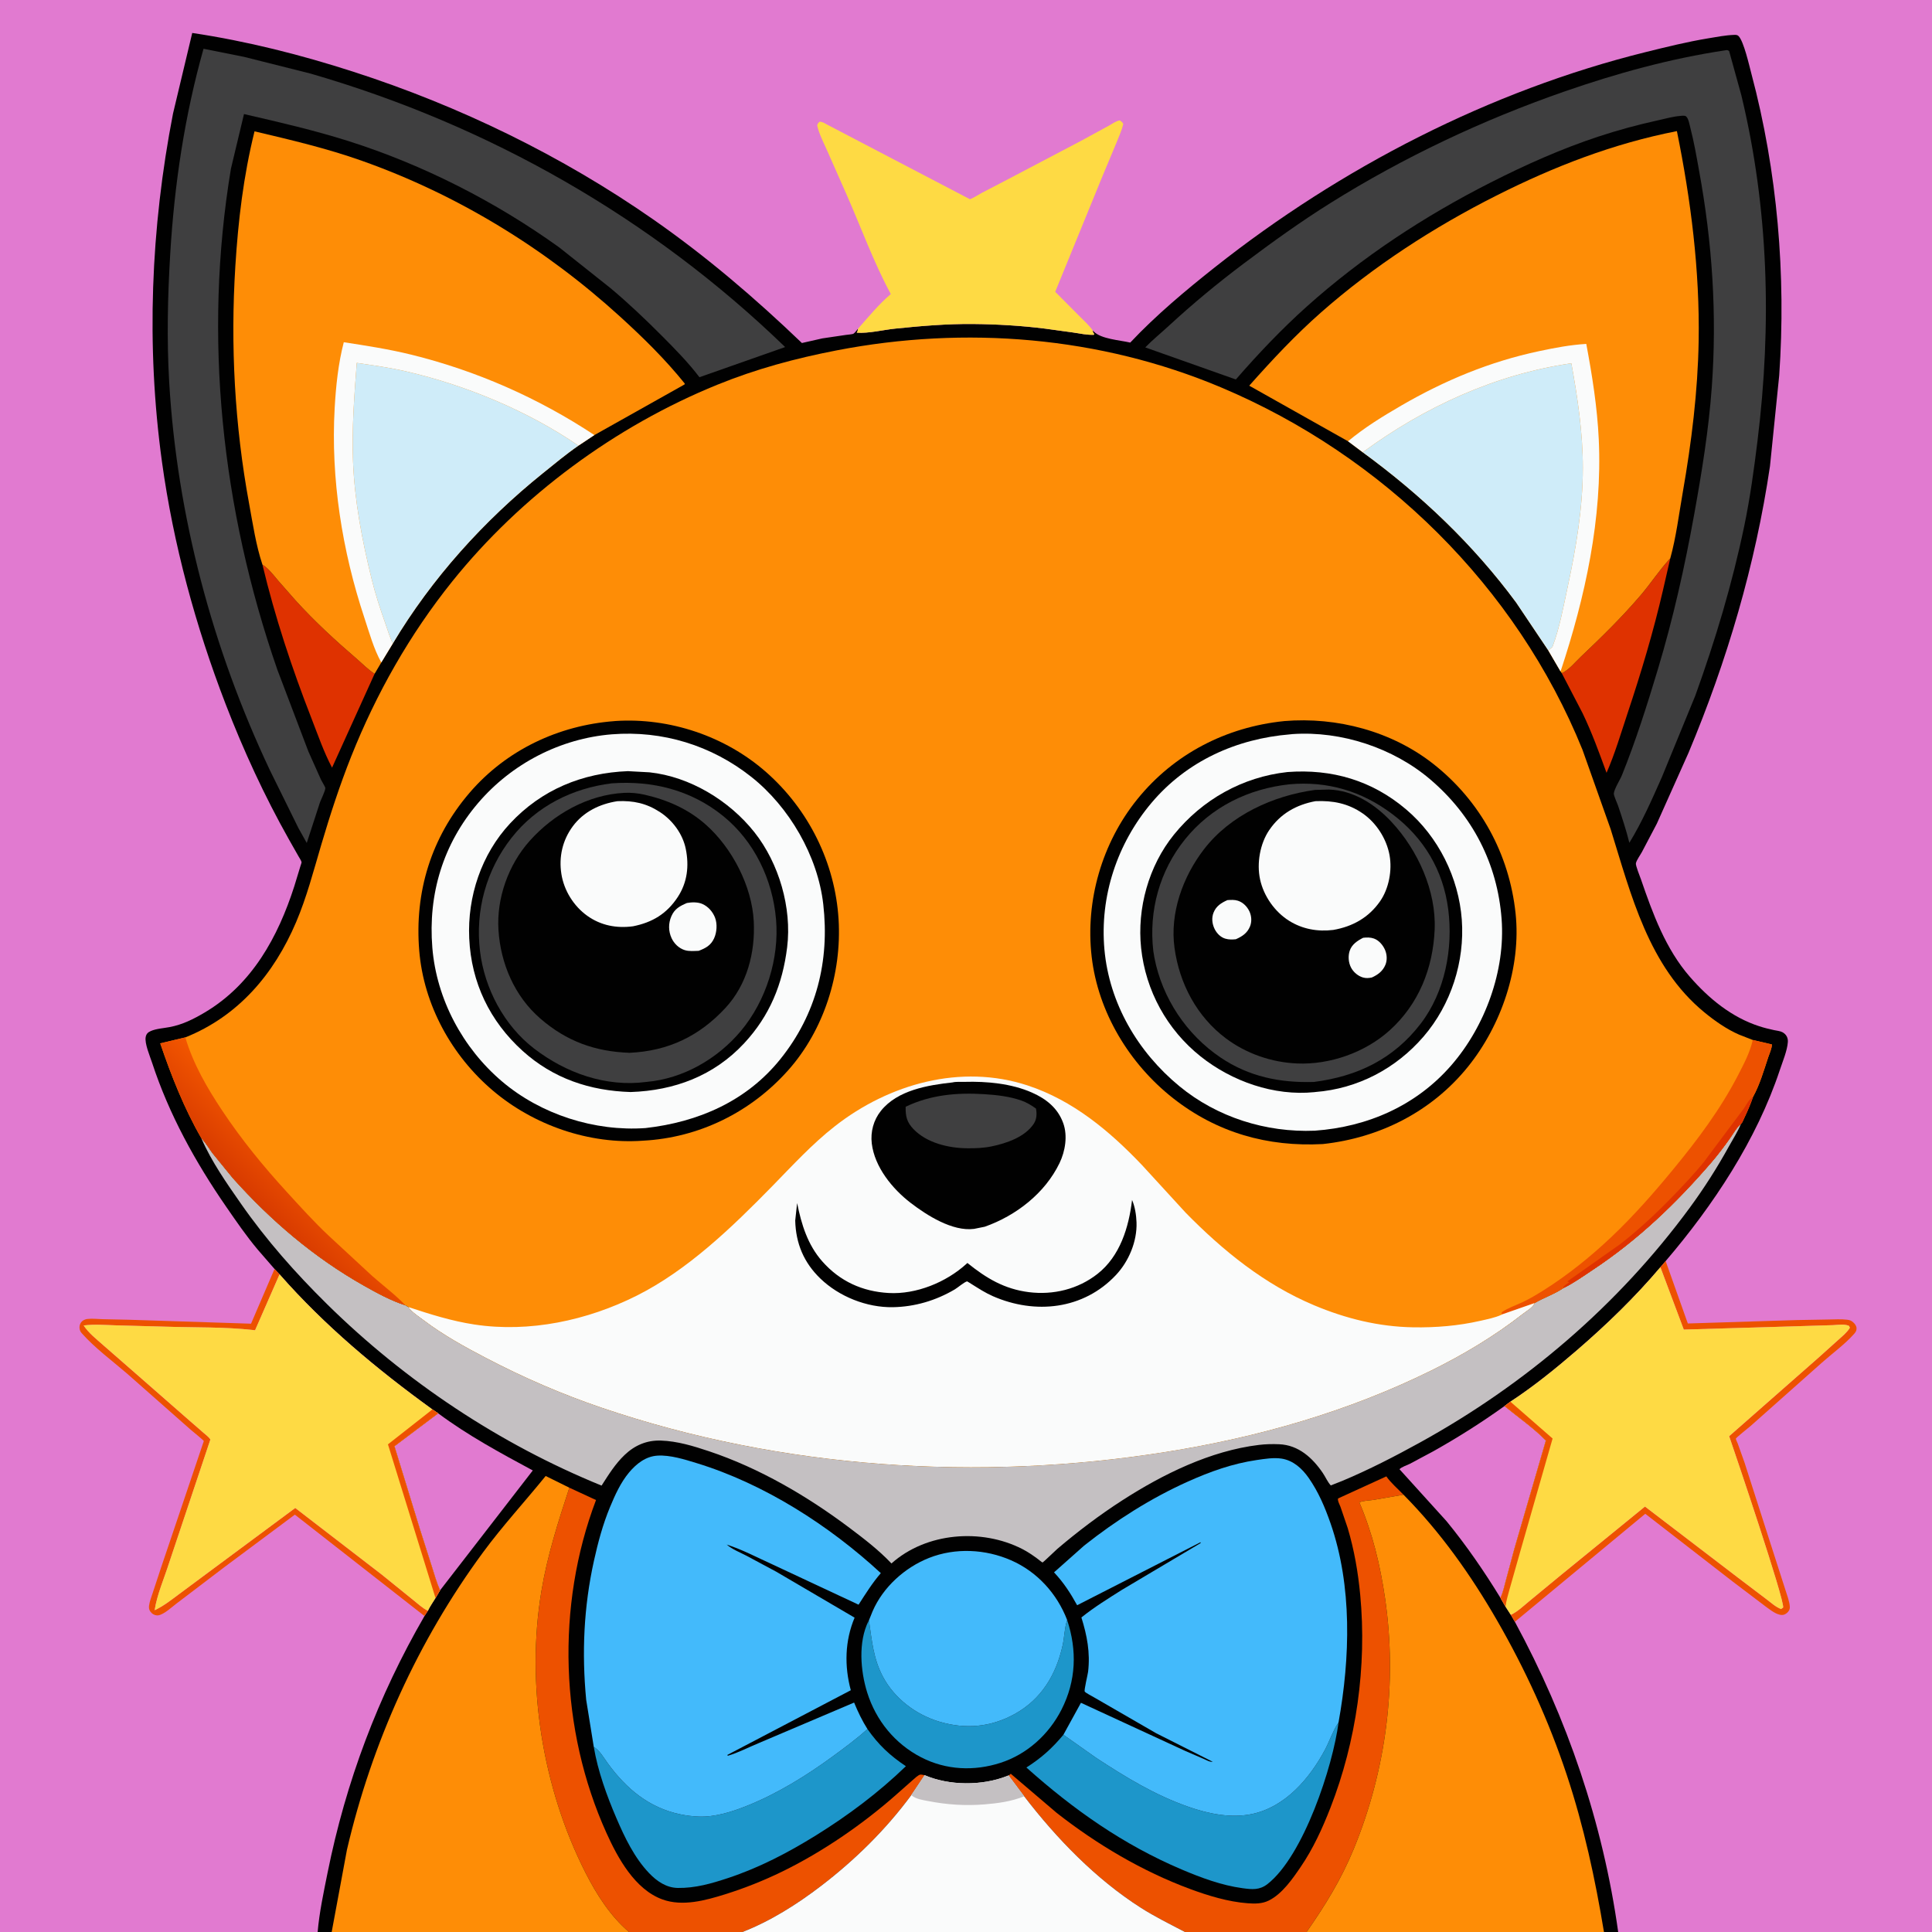 <svg version="1.1" xmlns="http://www.w3.org/2000/svg" style="display: block;" viewBox="0 0 2048 2048" width="1024" height="1024">
<rect x="0" y="0" width="2048" height="2048" fill="#333333" stroke="none"/>
<defs>
	<linearGradient id="Gradient1" gradientUnits="userSpaceOnUse" x1="267.652" y1="1268.71" x2="313.823" y2="1223.59">
		<stop class="stop0" offset="0" stop-opacity="1" stop-color="rgb(216,59,0)"/>
		<stop class="stop1" offset="1" stop-opacity="1" stop-color="rgb(242,86,0)"/>
	</linearGradient>
</defs>
<path transform="translate(0,0)" fill="rgb(1,1,1)" d="M 336.706 2048 L -0 2048 L 0 -0 L 2048 0 L 2048 2048 L 1715.35 2048 L 1700.27 2048 L 1385.06 2048 L 1256.11 2048 L 787.024 2048 L 666.796 2048 L 351.603 2048 L 336.706 2048 z"/>
<path transform="translate(0,0)" fill="rgb(223,50,0)" d="M 278.177 598.498 C 284.647 602.582 290.033 609.723 294.93 615.549 L 313.248 636.368 C 333.405 658.611 355.282 678.706 378.015 698.26 C 384.161 703.546 390.306 709.901 397.105 714.241 L 351.995 813.745 C 343.296 797.397 337.056 779.141 330.32 761.884 C 309.46 708.446 291.521 654.332 278.177 598.498 z"/>
<path transform="translate(0,0)" fill="rgb(223,50,0)" d="M 1655.51 713.563 C 1662.42 710.909 1670.24 701.396 1675.77 696.159 C 1698.01 675.104 1719.2 654.323 1739.15 631 C 1749.71 618.657 1758.78 604.576 1769.75 592.738 L 1770.56 591.877 L 1762.94 625.128 C 1752.67 669.636 1739.73 712.77 1725.3 756.068 C 1718.27 777.165 1711.95 798.839 1703.01 819.216 C 1695.15 797.737 1687.56 776.694 1677.61 756.034 L 1655.51 713.563 z"/>
<path transform="translate(0,0)" fill="rgb(29,150,202)" d="M 1131.23 1717.27 C 1141.87 1749.58 1140.79 1781.67 1125.26 1812.21 C 1111.9 1838.49 1088.85 1859.52 1060.66 1868.65 C 1032.62 1877.73 1002.86 1876.41 976.54 1862.86 C 948.728 1848.55 928.549 1823.84 919.238 1794.06 C 912.13 1771.31 909.572 1740.39 920.666 1718.39 L 921.093 1717.63 C 924.269 1738.89 925.636 1758 935.981 1777.46 C 948.206 1800.47 970.827 1817.58 995.665 1825.01 C 1023.32 1833.29 1050.11 1830.97 1075.5 1816.99 C 1103.91 1801.35 1119.57 1775.17 1126.41 1744.16 C 1128.29 1735.63 1128.32 1726.9 1130.82 1718.55 L 1131.23 1717.27 z"/>
<path transform="translate(0,0)" fill="rgb(225,122,208)" d="M 464.532 1498.2 C 495.894 1521.58 530.437 1540.23 564.782 1558.74 L 466.486 1685.83 C 462.785 1677.58 460.399 1668.8 457.648 1660.21 L 444.9 1620.24 L 418.134 1533.08 L 464.532 1498.2 z"/>
<path transform="translate(0,0)" fill="rgb(225,122,208)" d="M 1594.8 1490.5 C 1609.24 1502.34 1625.65 1513.71 1638.69 1527.04 L 1605.48 1641.13 L 1596.35 1675.12 C 1594.68 1681.3 1593.29 1688.01 1590.55 1693.81 C 1573.16 1665.46 1554.43 1638.21 1533.34 1612.47 L 1483.53 1557.46 C 1485.43 1555.18 1491.5 1553.19 1494.28 1551.81 L 1518.49 1538.89 C 1544.82 1524.18 1570.31 1508.09 1594.8 1490.5 z"/>
<path transform="translate(0,0)" fill="rgb(29,150,202)" d="M 1127.26 1838.9 L 1161.59 1863.14 C 1192.96 1883.77 1224.24 1902.89 1259.87 1915.32 C 1281.21 1922.76 1305.27 1927.74 1327.8 1922.79 C 1362.67 1915.12 1388.14 1885.37 1404.3 1855.25 C 1409.2 1846.13 1412.78 1835.09 1418.37 1826.64 L 1418.9 1825.86 C 1413.03 1872.16 1381.75 1967.51 1343.5 1997.25 C 1335.11 2003.76 1327.14 2002.9 1317.23 2001.57 C 1294.95 1998.58 1273.19 1990.45 1252.6 1981.72 C 1190.68 1955.45 1137.94 1918.22 1088.03 1873.64 C 1103.91 1863.48 1115.28 1853.32 1127.26 1838.9 z"/>
<path transform="translate(0,0)" fill="rgb(29,150,202)" d="M 919.523 1832.85 C 931.342 1849.68 943.244 1860.86 960.278 1872.26 C 931.349 1900.21 899.109 1924.38 864.95 1945.56 C 835.375 1963.9 804.871 1979.83 771.732 1990.81 C 754.259 1996.6 737.059 2001.59 718.5 2001.3 C 706.266 2001.11 696.178 1994.1 688.022 1985.54 C 672.518 1969.28 662.269 1947.91 653.487 1927.47 C 643.262 1903.67 633.716 1877.38 629.428 1851.75 C 635.814 1855.58 640.14 1863.53 644.5 1869.49 C 664.085 1896.26 687.953 1916.26 721 1923.22 C 727.365 1924.56 733.74 1925.34 740.246 1925.62 C 757.909 1926.37 775.8 1920.63 792 1914.15 C 824.069 1901.3 854.771 1882.32 882.588 1861.97 C 895.29 1852.67 907.876 1843.47 919.523 1832.85 z"/>
<path transform="translate(0,0)" fill="rgb(237,81,0)" d="M 1069.13 1882.03 L 1071.5 1880.3 L 1120.18 1921.77 C 1162.79 1955.14 1210.79 1983.61 1261.57 2002.42 C 1280.81 2009.54 1302.05 2016.02 1322.59 2017.53 C 1330.3 2018.1 1337.88 2018.16 1344.99 2014.64 C 1359.1 2007.68 1370.16 1991.66 1378.79 1978.99 C 1392.09 1959.47 1401.79 1938.15 1410.35 1916.22 C 1437.83 1845.74 1449.02 1766.3 1441.91 1690.89 C 1439.62 1666.67 1435.58 1643.14 1428.62 1619.78 L 1420.99 1597.4 C 1420.14 1595.14 1417.64 1590.65 1418.41 1588.42 L 1469.58 1565.03 C 1474.43 1571.97 1481.85 1578.3 1487.76 1584.44 L 1456 1589.95 C 1451.74 1590.66 1444.72 1590.67 1440.99 1592.59 C 1455.03 1625.64 1463.02 1658.73 1468.21 1694.23 C 1481.34 1784.15 1469.51 1875.93 1435 1960 C 1421.8 1992.16 1404.86 2019.6 1385.06 2048 L 1256.11 2048 C 1240.28 2039.68 1224.33 2031.88 1209.22 2022.24 C 1161.58 1991.85 1119.9 1948.75 1085.65 1904.11 L 1069.13 1882.03 z"/>
<path transform="translate(0,0)" fill="rgb(237,81,0)" d="M 603.547 1577.02 L 631.807 1590.1 C 589.247 1702.21 593.474 1833.76 642.883 1943.04 C 654.963 1969.75 673.086 2002.95 702.295 2013.51 C 723.575 2021.2 747.787 2014.54 768.58 2008.05 C 789.263 2001.59 809.661 1993.45 829.135 1983.96 C 871.615 1963.25 914.246 1933.99 949.677 1902.72 L 967.734 1886.75 C 969.69 1885.06 973.033 1881.79 975.5 1881.14 C 976.269 1880.94 979.276 1881.64 980.131 1881.77 L 965.981 1902.94 C 939.033 1939.48 906.161 1971.77 870.141 1999.31 C 844.812 2018.67 816.847 2036.37 787.024 2048 L 666.796 2048 C 646.977 2031.17 632.241 2007.96 620.56 1984.93 C 575.015 1895.12 557.331 1785.77 573.943 1686.5 C 580.268 1648.71 591.648 1613.28 603.547 1577.02 z"/>
<path transform="translate(0,0)" fill="rgb(67,186,251)" d="M 921.093 1717.63 L 924.996 1708 C 936.049 1682.43 959.16 1661.58 984.929 1651.42 C 1012.7 1640.48 1044.57 1642.08 1071.74 1653.96 C 1099.45 1666.08 1120.47 1689.32 1131.23 1717.27 L 1130.82 1718.55 C 1128.32 1726.9 1128.29 1735.63 1126.41 1744.16 C 1119.57 1775.17 1103.91 1801.35 1075.5 1816.99 C 1050.11 1830.97 1023.32 1833.29 995.665 1825.01 C 970.827 1817.58 948.206 1800.47 935.981 1777.46 C 925.636 1758 924.269 1738.89 921.093 1717.63 z"/>
<path transform="translate(0,0)" fill="rgb(250,251,251)" d="M 1069.13 1882.03 L 1085.65 1904.11 C 1119.9 1948.75 1161.58 1991.85 1209.22 2022.24 C 1224.33 2031.88 1240.28 2039.68 1256.11 2048 L 787.024 2048 C 816.847 2036.37 844.812 2018.67 870.141 1999.31 C 906.161 1971.77 939.033 1939.48 965.981 1902.94 L 980.131 1881.77 C 1006.32 1892.99 1040.91 1893.15 1067.41 1882.73 L 1069.13 1882.03 z"/>
<path transform="translate(0,0)" fill="rgb(196,192,194)" d="M 1069.13 1882.03 L 1085.65 1904.11 C 1072.74 1909.59 1057.43 1911.61 1043.5 1912.73 C 1023.56 1914.34 1004.03 1913.09 984.438 1909.29 C 978.056 1908.05 971.052 1907.26 965.981 1902.94 L 980.131 1881.77 C 1006.32 1892.99 1040.91 1893.15 1067.41 1882.73 L 1069.13 1882.03 z"/>
<path transform="translate(0,0)" fill="rgb(254,141,6)" d="M 351.603 2048 L 367.791 1960.73 C 394.243 1847.43 442.994 1739.38 511.998 1645.62 C 532.721 1617.47 556.433 1591.76 578.418 1564.62 L 603.547 1577.02 C 591.648 1613.28 580.268 1648.71 573.943 1686.5 C 557.331 1785.77 575.015 1895.12 620.56 1984.93 C 632.241 2007.96 646.977 2031.17 666.796 2048 L 351.603 2048 z"/>
<path transform="translate(0,0)" fill="rgb(254,141,6)" d="M 1487.76 1584.44 C 1526.9 1623.98 1559.15 1669.52 1586.88 1717.61 C 1616.92 1769.7 1641.88 1824.37 1660.85 1881.5 C 1678.92 1935.93 1690.96 1991.52 1700.27 2048 L 1385.06 2048 C 1404.86 2019.6 1421.8 1992.16 1435 1960 C 1469.51 1875.93 1481.34 1784.15 1468.21 1694.23 C 1463.02 1658.73 1455.03 1625.64 1440.99 1592.59 C 1444.72 1590.67 1451.74 1590.66 1456 1589.95 L 1487.76 1584.44 z"/>
<path transform="translate(0,0)" fill="rgb(63,63,64)" d="M 215.757 51.695 L 258.749 60.291 L 329 77.963 C 517.846 132.55 690.94 231.074 832.278 367.895 L 741.442 399.867 C 729.576 384.244 715.349 369.771 701.517 355.894 C 684.044 338.364 666.214 321.411 647.242 305.5 L 592.814 262.263 C 525.476 213.853 448.628 174.664 369.5 149.587 C 332.993 138.018 295.92 129.492 258.643 120.908 L 244.789 178.831 C 215.228 356.853 234.907 539.537 293.946 709.775 L 326.892 796.562 L 340.32 826.6 C 341.099 828.234 344.778 834.021 344.837 835.375 C 344.961 838.205 340.237 847.567 339.174 850.559 L 325.173 893.577 L 316.309 877.728 L 285.989 816.227 C 225.406 688.02 187.63 546.911 179.364 405.143 C 176.718 359.762 177.735 314.151 180.466 268.812 C 184.897 195.271 195.734 122.682 215.757 51.695 z"/>
<path transform="translate(0,0)" fill="rgb(196,192,194)" d="M 1657.21 1365.43 C 1667.86 1360.28 1678.19 1352.84 1688.06 1346.31 C 1736.2 1314.45 1776.43 1275.92 1814.01 1232.3 C 1821.1 1224.07 1827.55 1215.45 1833.84 1206.6 C 1837.11 1202.01 1840.18 1196.39 1844.18 1192.47 L 1845.59 1191.13 C 1842.19 1199.46 1837.24 1207.09 1832.89 1214.95 C 1820.23 1237.85 1806.59 1259.31 1791.09 1280.4 C 1715.23 1383.62 1616.96 1467.57 1504.91 1529.3 C 1478.21 1544.01 1451.08 1557.99 1422.94 1569.78 L 1410.69 1574.61 C 1407.31 1570.99 1405.06 1565.6 1402.23 1561.43 C 1391.25 1545.3 1376.52 1531.82 1356 1530.96 C 1348.81 1530.66 1341.65 1530.81 1334.5 1531.67 C 1283.07 1537.88 1232.67 1562.72 1189.53 1590.52 C 1165.54 1605.97 1142.57 1623.38 1120.83 1641.87 C 1118.76 1643.64 1105.69 1656.31 1105.17 1656.32 C 1104.64 1656.32 1100.39 1652.77 1099.46 1652.09 C 1094.39 1648.38 1089.31 1644.91 1083.7 1642.04 C 1040.37 1619.82 981.822 1624.42 944.988 1657.33 C 931.568 1643.19 916.428 1631.55 900.906 1619.87 C 855.95 1586.05 805.009 1556.22 751.458 1538.34 C 735.029 1532.85 717.945 1527.63 700.5 1527.06 C 685.68 1526.58 672.952 1532 662.21 1542.22 C 652.167 1551.77 645.121 1563.22 637.697 1574.79 C 529.768 1530.84 429.72 1464.27 346.731 1382.49 C 313.286 1349.54 282.38 1314.61 255.501 1276.08 C 240.356 1254.38 224.133 1231.25 213.58 1206.95 L 213.383 1206.42 L 214.731 1207.91 C 218.661 1212.34 221.729 1217.65 225.27 1222.42 L 246.749 1248.79 C 287.088 1293.94 333.105 1333.18 386 1362.99 C 399.812 1370.78 414.575 1378.84 429.709 1383.65 L 432.853 1385.5 C 436.378 1390.83 444.525 1395.96 449.699 1399.87 C 470.236 1415.38 493.019 1427.91 515.793 1439.78 C 555.356 1460.41 595.291 1477.74 637.54 1492.13 C 828.238 1557.07 1038 1570.7 1236.5 1539 C 1333.72 1523.48 1428.72 1496.4 1517.15 1452.76 C 1551.05 1436.02 1584.21 1416.23 1614 1392.93 C 1617.97 1389.82 1625.13 1385.87 1626.66 1381.33 C 1636.53 1375.5 1647.61 1371.95 1657.21 1365.43 z"/>
<path transform="translate(0,0)" fill="rgb(63,63,64)" d="M 1828.53 53.381 C 1830.82 52.992 1830.89 52.901 1832.91 54 L 1845.9 101 C 1874.9 221.475 1878.18 344.306 1863.06 467 C 1859.33 497.289 1855.22 527.604 1849 557.5 C 1836.25 618.878 1818.32 678.58 1797.05 737.5 L 1761.67 823.745 C 1751.14 847.5 1740.77 871.189 1727.19 893.405 C 1723.85 879.897 1719.47 866.677 1715.02 853.5 C 1714.17 850.987 1710.53 843.4 1710.73 841.124 C 1711.16 836.222 1717.27 826.804 1719.3 821.769 C 1734 785.412 1746.15 746.953 1757.44 709.403 C 1773.71 655.291 1785.86 600.946 1795.89 545.393 C 1803.96 500.724 1811.27 455.81 1814.56 410.5 C 1820.2 333.015 1815.06 257.074 1801.07 180.782 C 1798.33 165.593 1795.69 150.279 1791.8 135.336 C 1790.93 131.983 1789.95 125.758 1787.4 123.444 C 1786.05 122.216 1782.79 122.765 1781.07 122.899 C 1773.38 123.495 1765.33 125.832 1757.78 127.485 C 1736.22 132.208 1714.95 137.955 1694 144.897 C 1654.75 157.899 1617.18 174.676 1580.34 193.363 C 1510.04 229.021 1443.87 272.404 1385.07 325.101 C 1358.41 348.994 1333.51 375.251 1310.04 402.259 L 1214.03 368.261 C 1221.73 360.29 1230.5 353.213 1238.65 345.701 C 1264.45 321.922 1290.63 300.213 1318.68 279.16 C 1348.56 256.731 1378.54 235.114 1410.24 215.278 C 1487.88 166.699 1571.8 127.087 1658.29 97.029 C 1713.64 77.794 1770.53 62.093 1828.53 53.381 z"/>
<path transform="translate(0,0)" fill="rgb(67,186,251)" d="M 1127.26 1838.9 L 1145.85 1805.04 L 1256.31 1856.01 L 1276.29 1864.66 C 1279.01 1865.83 1282.49 1867.98 1285.5 1867.53 L 1225.61 1837.32 L 1159.91 1799.37 C 1157.87 1798.1 1150.82 1794.61 1149.86 1793.1 C 1148.98 1791.73 1153.08 1775.09 1153.43 1772.1 C 1155.8 1751.89 1152.33 1733.75 1146.33 1714.58 C 1159.8 1703.72 1174.72 1694.53 1189.34 1685.28 L 1272.85 1635.66 L 1272.5 1634.89 L 1141.81 1701.62 C 1134.66 1688.61 1127.49 1677.64 1117.32 1666.76 L 1149.25 1638.39 C 1182.95 1611.69 1220.03 1588.11 1259.28 1570.5 C 1282.78 1559.96 1306.43 1551.48 1332 1547.72 C 1340.37 1546.49 1350.14 1544.87 1358.56 1546.19 C 1371.01 1548.14 1380.4 1556.82 1387.33 1566.77 C 1397.62 1581.52 1404.53 1597.83 1410.41 1614.73 C 1433.57 1681.25 1431.23 1757.37 1418.9 1825.86 L 1418.37 1826.64 C 1412.78 1835.09 1409.2 1846.13 1404.3 1855.25 C 1388.14 1885.37 1362.67 1915.12 1327.8 1922.79 C 1305.27 1927.74 1281.21 1922.76 1259.87 1915.32 C 1224.24 1902.89 1192.96 1883.77 1161.59 1863.14 L 1127.26 1838.9 z"/>
<path transform="translate(0,0)" fill="rgb(67,186,251)" d="M 629.428 1851.75 L 621.372 1801.8 C 616.642 1752.07 618.793 1703.45 629.579 1654.61 C 633.868 1635.19 639 1615.96 646.639 1597.56 C 651.896 1584.9 657.993 1571.4 666.877 1560.83 C 674.616 1551.62 684.44 1543.82 696.929 1543.03 C 710.322 1542.19 725.733 1547.06 738.426 1550.95 C 810.064 1572.88 878.937 1616.99 933.715 1667.6 C 924.68 1678.01 917.563 1689.48 910.122 1701.04 L 818.235 1658.06 C 802.443 1650.95 786.839 1642.6 770.326 1637.3 C 775.966 1642.26 784.561 1645.67 791.199 1649.1 L 823 1666.15 L 905.915 1714.78 C 895.539 1739.42 895.008 1766.13 901.889 1791.72 L 771.005 1860.31 L 771.5 1861.18 C 782.613 1857.97 794.172 1851.88 804.983 1847.46 L 905.382 1804.79 C 909.452 1814.62 913.822 1823.85 919.523 1832.85 C 907.876 1843.47 895.29 1852.67 882.588 1861.97 C 854.771 1882.32 824.069 1901.3 792 1914.15 C 775.8 1920.63 757.909 1926.37 740.246 1925.62 C 733.74 1925.34 727.365 1924.56 721 1923.22 C 687.953 1916.26 664.085 1896.26 644.5 1869.49 C 640.14 1863.53 635.814 1855.58 629.428 1851.75 z"/>
<path transform="translate(0,0)" fill="rgb(254,141,6)" d="M 1428.96 467.75 L 1324.24 408.838 C 1348.42 381.628 1372.96 355.298 1400.33 331.206 C 1456.33 281.895 1519.87 240.785 1586.38 207.248 C 1647.46 176.446 1710.31 152.11 1777.58 138.988 C 1792.44 212.138 1801.87 286.629 1800.65 361.393 C 1799.77 414.979 1793.03 469.177 1783.8 521.917 C 1779.78 544.861 1776.78 569.477 1770.56 591.877 L 1769.75 592.738 C 1758.78 604.576 1749.71 618.657 1739.15 631 C 1719.2 654.323 1698.01 675.104 1675.77 696.159 C 1670.24 701.396 1662.42 710.909 1655.51 713.563 L 1654.26 711.751 L 1641.14 689.291 L 1607.19 638.713 C 1561.82 577.215 1506.15 524.393 1444.55 479.441 L 1428.96 467.75 z"/>
<path transform="translate(0,0)" fill="rgb(250,251,251)" d="M 1428.96 467.75 C 1446.52 453.146 1465.59 441.427 1485.29 429.991 C 1531.32 403.276 1579.23 383.346 1631.39 372.26 C 1648.03 368.722 1664.5 365.563 1681.52 364.56 C 1687.79 397.955 1693.16 431.695 1694.76 465.68 C 1698.7 549.388 1680.47 632.676 1654.26 711.751 L 1641.14 689.291 C 1642.63 688.74 1644.41 686.774 1645.66 685.719 C 1653.29 665.532 1657.18 643.559 1661.73 622.472 C 1670.65 581.1 1677.83 538.817 1677.88 496.363 C 1677.93 459.172 1672.41 421.588 1665.69 385.101 C 1585.29 396.723 1509.52 431.556 1444.55 479.441 L 1428.96 467.75 z"/>
<path transform="translate(0,0)" fill="rgb(207,236,249)" d="M 1444.55 479.441 C 1509.52 431.556 1585.29 396.723 1665.69 385.101 C 1672.41 421.588 1677.93 459.172 1677.88 496.363 C 1677.83 538.817 1670.65 581.1 1661.73 622.472 C 1657.18 643.559 1653.29 665.532 1645.66 685.719 C 1644.41 686.774 1642.63 688.74 1641.14 689.291 L 1607.19 638.713 C 1561.82 577.215 1506.15 524.393 1444.55 479.441 z"/>
<path transform="translate(0,0)" fill="rgb(254,141,6)" d="M 278.177 598.498 C 271.284 577.793 267.98 555.159 264.029 533.697 C 248.772 450.824 244.191 366.343 249.465 282.283 C 252.525 233.512 258.039 186.817 269.808 139.222 C 308.401 148.342 346.287 157.2 383.764 170.49 C 485.039 206.404 577.917 263.328 657.28 335.595 C 681.814 357.936 704.971 380.654 725.84 406.53 L 725.678 407.515 L 630.081 461.183 L 613.21 472.383 C 600.096 481.408 587.833 491.681 575.437 501.656 C 512.796 552.062 457.74 613.019 416.42 682.122 L 404.205 702.22 L 397.105 714.241 C 390.306 709.901 384.161 703.546 378.015 698.26 C 355.282 678.706 333.405 658.611 313.248 636.368 L 294.93 615.549 C 290.033 609.723 284.647 602.582 278.177 598.498 z"/>
<path transform="translate(0,0)" fill="rgb(250,251,251)" d="M 404.205 702.22 C 396.276 688.263 391.305 670.124 386.245 654.88 C 362.707 583.978 350.532 507.432 354.756 432.684 C 356.072 409.403 358.539 385.362 364.425 362.772 C 388.548 366.466 412.247 370.128 436 375.976 C 505.124 392.996 570.762 421.955 630.081 461.183 L 613.21 472.383 C 559.523 435.547 493.422 408.109 430.109 393.593 C 412.909 389.649 395.627 387.229 378.194 384.685 C 375.536 419.555 372.857 454.088 374.228 489.113 C 375.88 531.292 383.895 573.108 394.004 613.988 C 397.969 630.021 402.988 645.469 408.531 661.016 C 410.996 667.927 413.145 675.594 416.42 682.122 L 404.205 702.22 z"/>
<path transform="translate(0,0)" fill="rgb(207,236,249)" d="M 416.42 682.122 C 413.145 675.594 410.996 667.927 408.531 661.016 C 402.988 645.469 397.969 630.021 394.004 613.988 C 383.895 573.108 375.88 531.292 374.228 489.113 C 372.857 454.088 375.536 419.555 378.194 384.685 C 395.627 387.229 412.909 389.649 430.109 393.593 C 493.422 408.109 559.523 435.547 613.21 472.383 C 600.096 481.408 587.833 491.681 575.437 501.656 C 512.796 552.062 457.74 613.019 416.42 682.122 z"/>
<path transform="translate(0,0)" fill="rgb(254,141,6)" d="M 196.452 1099.68 C 252.72 1077.12 290.416 1032.57 313.835 977.635 C 325.188 951.004 332.401 923.024 340.596 895.332 C 349.909 863.862 360.133 832.406 372.277 801.897 C 398.801 735.26 434.35 672.482 479.275 616.494 C 552.309 525.474 652.315 451.775 760.269 407.879 C 801.692 391.036 843.222 379.859 887.031 371.393 C 1023.25 345.069 1165.91 356.534 1294.3 410.626 C 1465.92 482.934 1607.52 621.786 1677.52 794.834 L 1707.37 878.979 C 1729.06 948.603 1747.54 1024.52 1806.57 1073.02 C 1817.61 1082.09 1830.35 1091.04 1843.5 1096.75 L 1858 1102.42 L 1878.26 1107.16 C 1878.34 1111.26 1875.64 1116.95 1874.3 1121 C 1869.81 1134.53 1865.24 1150.27 1858.27 1162.72 C 1855.47 1170.75 1852.19 1178.43 1848.48 1186.08 C 1847.81 1187.46 1846.88 1190.34 1845.59 1191.13 L 1844.18 1192.47 C 1840.18 1196.39 1837.11 1202.01 1833.84 1206.6 C 1827.55 1215.45 1821.1 1224.07 1814.01 1232.3 C 1776.43 1275.92 1736.2 1314.45 1688.06 1346.31 C 1678.19 1352.84 1667.86 1360.28 1657.21 1365.43 C 1647.61 1371.95 1636.53 1375.5 1626.66 1381.33 C 1625.13 1385.87 1617.97 1389.82 1614 1392.93 C 1584.21 1416.23 1551.05 1436.02 1517.15 1452.76 C 1428.72 1496.4 1333.72 1523.48 1236.5 1539 C 1038 1570.7 828.238 1557.07 637.54 1492.13 C 595.291 1477.74 555.356 1460.41 515.793 1439.78 C 493.019 1427.91 470.236 1415.38 449.699 1399.87 C 444.525 1395.96 436.378 1390.83 432.853 1385.5 L 429.709 1383.65 C 414.575 1378.84 399.812 1370.78 386 1362.99 C 333.105 1333.18 287.088 1293.94 246.749 1248.79 L 225.27 1222.42 C 221.729 1217.65 218.661 1212.34 214.731 1207.91 L 213.383 1206.42 C 195.397 1175.43 181.368 1139.84 169.864 1106 L 196.452 1099.68 z"/>
<path transform="translate(0,0)" fill="rgb(237,81,0)" d="M 1858 1102.42 L 1878.26 1107.16 C 1878.34 1111.26 1875.64 1116.95 1874.3 1121 C 1869.81 1134.53 1865.24 1150.27 1858.27 1162.72 C 1855.47 1170.75 1852.19 1178.43 1848.48 1186.08 C 1847.81 1187.46 1846.88 1190.34 1845.59 1191.13 L 1844.18 1192.47 C 1840.18 1196.39 1837.11 1202.01 1833.84 1206.6 C 1827.55 1215.45 1821.1 1224.07 1814.01 1232.3 C 1776.43 1275.92 1736.2 1314.45 1688.06 1346.31 C 1678.19 1352.84 1667.86 1360.28 1657.21 1365.43 C 1647.61 1371.95 1636.53 1375.5 1626.66 1381.33 L 1591.94 1393.45 C 1591.85 1392.64 1591.92 1391.82 1591.95 1391 C 1598.41 1386.46 1606.45 1383.88 1613.59 1380.53 C 1621.61 1376.77 1629.31 1372.14 1636.8 1367.41 C 1662.26 1351.33 1686.2 1332.01 1708.07 1311.31 C 1731.62 1289.02 1752.67 1265.03 1773.27 1240.05 C 1799.39 1208.39 1823.75 1175.93 1842.62 1139.32 C 1848.77 1127.38 1855.04 1115.64 1858 1102.42 z"/>
<path transform="translate(0,0)" fill="rgb(223,50,0)" d="M 1657.21 1365.43 L 1657.58 1363.66 C 1659.48 1361.93 1661.33 1360.61 1663.51 1359.25 L 1661.36 1358.4 L 1717.19 1319.05 C 1736.06 1304.44 1754.61 1287.29 1771.25 1270.14 C 1783.22 1257.8 1795.39 1245.1 1806.19 1231.74 L 1835.1 1193 L 1848.5 1175.15 C 1851.39 1170.9 1853.81 1165.46 1858.27 1162.72 C 1855.47 1170.75 1852.19 1178.43 1848.48 1186.08 C 1847.81 1187.46 1846.88 1190.34 1845.59 1191.13 L 1844.18 1192.47 C 1840.18 1196.39 1837.11 1202.01 1833.84 1206.6 C 1827.55 1215.45 1821.1 1224.07 1814.01 1232.3 C 1776.43 1275.92 1736.2 1314.45 1688.06 1346.31 C 1678.19 1352.84 1667.86 1360.28 1657.21 1365.43 z"/>
<path transform="translate(0,0)" fill="url(#Gradient1)" d="M 213.383 1206.42 C 195.397 1175.43 181.368 1139.84 169.864 1106 L 196.452 1099.68 C 204.765 1127.7 219.4 1152.99 235.5 1177.2 C 256.124 1208.21 279.026 1236.2 304.171 1263.68 C 318.561 1279.41 333.032 1295.47 348.595 1310.04 L 394.5 1352.53 C 406.162 1362.87 418.979 1372.33 429.709 1383.65 C 414.575 1378.84 399.812 1370.78 386 1362.99 C 333.105 1333.18 287.088 1293.94 246.749 1248.79 L 225.27 1222.42 C 221.729 1217.65 218.661 1212.34 214.731 1207.91 L 213.383 1206.42 z"/>
<path transform="translate(0,0)" fill="rgb(1,1,1)" d="M 651.188 764.42 L 652.237 764.312 C 709.748 760.512 768.719 780.314 812.014 818.357 C 857.179 858.042 885.283 914.564 888.93 974.644 C 892.387 1031.58 873.663 1091.67 835.468 1134.55 C 795.877 1178.99 741.132 1206.05 681.61 1209.17 C 624.674 1213.31 565.828 1192.84 522.459 1156.07 C 478.815 1119.07 449.123 1065.21 444.405 1007.77 C 439.297 945.583 457.015 887.788 497.845 840.272 C 536.727 795.023 592.059 768.9 651.188 764.42 z"/>
<path transform="translate(0,0)" fill="rgb(250,251,251)" d="M 648.605 778.405 C 702.247 774.161 754.194 790.11 796.389 823.5 C 836.7 855.4 866.883 907.426 872.7 958.612 C 879.528 1018.68 865.498 1074.96 827.353 1122.52 C 791.384 1167.36 740.168 1189.48 684.24 1195.8 C 630.398 1199.58 573.48 1181.41 532.254 1146.45 C 490.601 1111.13 462.739 1059.23 458.291 1004.5 C 453.677 947.735 469.672 894.711 506.81 851.233 C 542.43 809.533 593.96 782.796 648.605 778.405 z"/>
<path transform="translate(0,0)" fill="rgb(1,1,1)" d="M 665.615 817.456 L 688.52 818.699 C 731.34 823.276 773.13 848.7 799.676 882.159 C 825.761 915.038 839.542 962.395 834.406 1004.11 C 829.579 1043.31 815.945 1076.74 788.847 1105.9 C 756.76 1140.42 714.846 1156.07 668.486 1157.6 C 625.327 1156.28 586.376 1143.26 554 1113.99 C 519.25 1082.58 499.571 1041.69 497.401 994.744 C 495.353 950.427 510.283 905.529 540.778 872.806 C 574.051 837.102 617.312 819.279 665.615 817.456 z"/>
<path transform="translate(0,0)" fill="rgb(63,63,64)" d="M 648.431 830.368 C 691.567 827.3 732.615 837.444 766.626 865.058 C 799.638 891.861 818.966 932.345 822.625 974.485 C 826.226 1015.96 812.1 1060.91 785.457 1092.75 C 760.617 1122.44 724.154 1143.49 685.24 1146.87 C 642.343 1152.58 599.963 1137.47 566.164 1111.52 C 534.314 1087.07 513.612 1047.86 508.826 1008.28 C 503.619 965.218 515.46 922.212 542.27 888.098 C 568.587 854.613 606.67 835.567 648.431 830.368 z"/>
<path transform="translate(0,0)" fill="rgb(1,1,1)" d="M 661.723 840.454 C 668.542 840.075 676.393 840.832 683.067 842.359 C 707.481 847.945 729.414 857.488 748.326 874.269 C 776.117 898.929 797.162 939.473 799.024 976.799 C 800.671 1009.82 791.901 1043.74 768.955 1068.5 C 741.088 1098.56 708.224 1114.14 667.368 1116.02 C 630.704 1114.75 600.442 1103.74 572.704 1079.66 C 545.414 1055.96 530.683 1021.48 528.398 985.843 C 526.239 952.182 538.934 916.671 561.356 891.5 C 586.78 862.96 623.219 842.422 661.723 840.454 z"/>
<path transform="translate(0,0)" fill="rgb(250,251,251)" d="M 728.167 957.217 C 733.168 956.281 739.623 956.113 744.393 958.175 C 750.656 960.883 755.516 966.441 757.958 972.731 C 760.534 979.368 759.903 988.357 756.919 994.779 C 753.45 1002.25 747.983 1005.11 740.653 1007.91 C 735.84 1008.08 730.433 1008.62 725.791 1007.15 C 719.636 1005.2 714.533 1000.24 711.868 994.423 C 708.48 987.023 708.426 978.817 711.636 971.346 C 715.053 963.392 720.654 960.431 728.167 957.217 z"/>
<path transform="translate(0,0)" fill="rgb(250,251,251)" d="M 654.525 849.287 C 671.305 848.538 685.133 851.491 699.355 860.689 C 712.957 869.485 723.741 883.961 726.971 899.979 C 730.603 917.989 728.615 935.468 718.381 951.004 C 706.72 968.705 691.516 977.792 671.085 981.898 C 653.692 984.23 637.034 981.134 622.558 970.811 C 608.11 960.507 597.816 943.921 595.076 926.358 C 592.262 908.318 596.269 890.677 607.154 875.942 C 618.619 860.421 635.867 852.16 654.525 849.287 z"/>
<path transform="translate(0,0)" fill="rgb(1,1,1)" d="M 1361.12 764.406 L 1361.25 764.378 C 1417.23 759.716 1475.56 775.13 1519.86 810.174 C 1569.3 849.291 1599.89 905.453 1606.57 968.09 C 1612.65 1025.15 1591.64 1086.82 1555.93 1130.99 C 1517.59 1178.41 1462.51 1206.21 1402.24 1212.75 C 1343.68 1215.89 1290.06 1200.7 1243.64 1164.25 C 1197.25 1127.84 1164 1073.04 1157.2 1014.04 C 1150.38 954.891 1168.13 893.559 1205.54 847.261 C 1244.51 799.042 1299.81 770.683 1361.12 764.406 z"/>
<path transform="translate(0,0)" fill="rgb(250,251,251)" d="M 1367.77 778.412 L 1370.44 778.142 C 1421.85 774.677 1476.86 792.808 1516 826.105 C 1560.85 864.261 1587.3 915.348 1591.76 974.125 C 1595.91 1028.93 1574.3 1087.91 1538.53 1129.14 C 1501.35 1171.99 1449.74 1194.59 1393.73 1198.58 C 1342.04 1200.69 1290.17 1184.38 1250.11 1151.35 C 1206.16 1115.12 1175.89 1063.67 1170.74 1006.51 C 1165.65 950.096 1184.24 894.163 1220.7 850.985 C 1258.05 806.755 1310.74 783.047 1367.77 778.412 z"/>
<path transform="translate(0,0)" fill="rgb(1,1,1)" d="M 1364.68 818.404 C 1411.93 814.855 1454.46 827.298 1490.76 858.186 C 1524.77 887.122 1546.29 930.433 1549.56 974.892 C 1552.82 1019.25 1538.12 1065.01 1509.03 1098.78 C 1479.69 1132.83 1439.2 1154.08 1394.28 1157.58 L 1393.24 1157.72 C 1350.48 1162.02 1305.85 1146.3 1272.61 1119.79 C 1237.05 1091.44 1214.41 1050.12 1209.63 1004.95 C 1205.18 962.845 1217.64 917.857 1244.36 884.832 C 1274.5 847.586 1317.08 823.66 1364.68 818.404 z"/>
<path transform="translate(0,0)" fill="rgb(63,63,64)" d="M 1366.97 831.393 C 1407.43 827.739 1444.01 838.817 1476.26 863.236 C 1509.38 888.317 1529.78 922.436 1535.15 963.718 C 1540.56 1005.25 1531.75 1051.57 1505.99 1085.13 C 1477.24 1122.59 1438.97 1140.99 1392.77 1146.92 C 1356.85 1147.95 1324.07 1141.4 1293.84 1121.01 C 1257.77 1096.67 1232.13 1058.23 1223.79 1015.5 L 1222.54 1007.99 C 1217.64 965.33 1229.18 923.217 1256.21 889.692 C 1283.95 855.287 1323.57 836.056 1366.97 831.393 z"/>
<path transform="translate(0,0)" fill="rgb(1,1,1)" d="M 1393.85 837.361 L 1408.71 836.958 C 1434.87 837.801 1457.67 852.603 1475.03 871.213 C 1502.84 901.033 1522.63 944.288 1520.79 985.574 C 1518.97 1026.56 1503.95 1064.35 1473.14 1092.19 C 1447.22 1115.61 1409.81 1128.81 1375.07 1127.32 C 1348.02 1126.21 1321.19 1116.96 1299.5 1100.72 C 1268.78 1077.73 1250.24 1042.69 1245.04 1004.91 C 1239.93 967.858 1253.84 929.406 1276.27 900.268 C 1304.13 864.081 1349.41 843.493 1393.85 837.361 z"/>
<path transform="translate(0,0)" fill="rgb(250,251,251)" d="M 1445.04 994.075 C 1448.88 993.655 1452.75 993.56 1456.44 994.894 C 1461.81 996.836 1466.02 1001.88 1468.22 1007 C 1470.29 1011.82 1470.61 1017.85 1468.6 1022.72 C 1465.84 1029.43 1460.64 1033.32 1454.18 1036.2 C 1450.9 1036.85 1448.13 1037.11 1444.86 1036.19 C 1439.55 1034.68 1434.65 1030.5 1432.13 1025.62 C 1429.39 1020.3 1428.86 1013.51 1430.75 1007.82 C 1433.02 1001.03 1439 997.131 1445.04 994.075 z"/>
<path transform="translate(0,0)" fill="rgb(250,251,251)" d="M 1301.12 954.147 C 1304.85 953.915 1308.58 953.632 1312.2 954.793 C 1317.69 956.555 1322.11 961.05 1324.49 966.223 C 1326.73 971.095 1327.1 977.106 1325.04 982.105 C 1322.12 989.191 1316.77 992.687 1310 995.645 C 1306.18 996.022 1302.73 996.098 1299 995.047 C 1293.94 993.624 1289.86 989.42 1287.56 984.796 C 1284.88 979.385 1284.15 972.986 1286.46 967.297 C 1289.24 960.424 1294.61 957.05 1301.12 954.147 z"/>
<path transform="translate(0,0)" fill="rgb(250,251,251)" d="M 1394.38 849.273 C 1412.76 848.454 1428.99 851.564 1444.41 862.187 C 1459 872.236 1469.84 889.177 1472.98 906.559 C 1475.88 922.645 1472.29 941.958 1462.91 955.43 C 1450.87 972.731 1433.74 982.246 1413.24 985.778 C 1396.8 987.796 1380.67 984.956 1366.51 976.089 C 1351.23 966.516 1339.52 949.789 1335.72 932.15 C 1332.06 915.115 1335.63 894.349 1345.46 879.905 C 1357.3 862.521 1374.06 853.098 1394.38 849.273 z"/>
<path transform="translate(0,0)" fill="rgb(250,251,251)" d="M 432.853 1385.5 C 455.868 1393.15 478.943 1400.41 503 1404.05 C 561.33 1412.87 622.576 1399.72 674.872 1373.5 C 729.068 1346.33 776.205 1300.71 818.252 1257.77 C 839.777 1235.79 860.818 1212.72 885.125 1193.74 C 942.511 1148.91 1018.66 1127.41 1089.27 1150.61 C 1137.39 1166.42 1176.12 1198.88 1210.55 1235.01 L 1256.82 1285.48 C 1296.44 1325.88 1340.51 1361.61 1393.09 1383.68 C 1426.63 1397.76 1461.41 1406.38 1497.89 1407 C 1522.09 1407.41 1545.85 1405.45 1569.47 1400.06 C 1576.53 1398.44 1584.93 1396.78 1591.49 1393.78 L 1591.94 1393.45 L 1626.66 1381.33 C 1625.13 1385.87 1617.97 1389.82 1614 1392.93 C 1584.21 1416.23 1551.05 1436.02 1517.15 1452.76 C 1428.72 1496.4 1333.72 1523.48 1236.5 1539 C 1038 1570.7 828.238 1557.07 637.54 1492.13 C 595.291 1477.74 555.356 1460.41 515.793 1439.78 C 493.019 1427.91 470.236 1415.38 449.699 1399.87 C 444.525 1395.96 436.378 1390.83 432.853 1385.5 z"/>
<path transform="translate(0,0)" fill="rgb(1,1,1)" d="M 1200.04 1272.02 C 1203.15 1279.19 1204.49 1288.07 1204.76 1295.88 C 1205.43 1315.99 1196.58 1337.09 1182.9 1351.63 C 1148.51 1388.21 1097.37 1393.66 1052.5 1374 C 1044.41 1370.45 1037.47 1365.9 1030.02 1361.25 C 1029.53 1360.94 1025.34 1358.26 1025.18 1358.29 C 1022.15 1358.97 1015.24 1364.98 1012.09 1366.83 C 992.037 1378.64 969.831 1385.26 946.5 1385.67 C 918.848 1386.16 889.513 1374.48 869.654 1355.34 C 852.068 1338.4 843.569 1318.06 842.967 1293.82 L 844.976 1275.31 C 849.565 1297.87 856.084 1319.5 871.667 1337.14 C 890.284 1358.23 914.16 1369.07 942.049 1370.64 C 971.251 1372.27 1003 1359.27 1024.48 1339.73 L 1025.49 1338.8 C 1045.45 1354.93 1064.6 1366.43 1090.52 1369.72 C 1116.51 1373.02 1142.76 1366.59 1163.4 1350.38 C 1187.31 1331.59 1196.59 1301 1200.04 1272.02 z"/>
<path transform="translate(0,0)" fill="rgb(1,1,1)" d="M 1009.73 1147.41 C 1013.24 1146.49 1018.75 1146.92 1022.49 1146.82 C 1046.04 1146.15 1072.2 1148.56 1093.94 1158.19 C 1109.17 1164.93 1121.43 1174.73 1127.13 1190.76 C 1131.88 1204.09 1129.18 1220.37 1123.18 1232.84 C 1107.7 1264.97 1077 1288.69 1043.84 1300.39 L 1032.5 1302.67 C 1009.62 1305.62 982.459 1288.27 965.262 1275.05 C 945.945 1260.21 927.125 1237.12 924.126 1212.16 C 922.64 1199.79 925.994 1187.31 933.807 1177.54 C 951.372 1155.59 983.455 1150.31 1009.73 1147.41 z"/>
<path transform="translate(0,0)" fill="rgb(63,63,64)" d="M 960.037 1173.21 C 986.318 1160.5 1014.59 1158.04 1043.43 1159.88 C 1056.59 1160.71 1069.93 1162.2 1082.46 1166.53 C 1087.96 1168.43 1093.49 1171.69 1098.18 1175.14 C 1099.23 1180.52 1099.02 1186.32 1095.94 1191.06 C 1086.73 1205.25 1066.82 1212.01 1051 1215.24 C 1042.33 1217.01 1034.03 1217.29 1025.19 1217.21 C 1005.5 1217.03 982.441 1211.59 968.339 1196.92 C 961.155 1189.44 959.84 1183.15 960.037 1173.21 z"/>
<path transform="translate(0,0)" fill="rgb(225,122,208)" d="M 336.706 2048 L -0 2048 L 0 -0 L 2048 0 L 2048 2048 L 1715.35 2048 C 1699.15 1932.35 1661.44 1821.72 1605.83 1719.18 L 1601.51 1711.79 L 1595.93 1703.14 L 1590.55 1693.81 C 1593.29 1688.01 1594.68 1681.3 1596.35 1675.12 L 1605.48 1641.13 L 1638.69 1527.04 C 1625.65 1513.71 1609.24 1502.34 1594.8 1490.5 L 1601.2 1485.77 C 1625.81 1469.64 1649.15 1450.69 1671.41 1431.5 C 1703.02 1404.26 1733.12 1375.14 1760.09 1343.28 L 1765.65 1336.79 C 1816.15 1277.71 1862.12 1208.36 1886.74 1134.12 C 1889.59 1125.51 1894.65 1113.51 1895.2 1104.5 C 1895.48 1100 1893.46 1096.41 1889.54 1094.23 C 1887.19 1092.92 1883.32 1092.56 1880.69 1091.99 C 1875.4 1090.85 1870.15 1089.57 1865 1087.9 C 1835.64 1078.42 1811.38 1058.49 1791.36 1035.48 C 1765.59 1005.87 1752.05 968.65 1739.46 932.055 C 1738.47 929.187 1733.58 917.322 1734.13 915.017 C 1734.92 911.64 1738.72 906.441 1740.44 903.278 L 1756.26 873.22 L 1789.92 797.948 C 1830.72 700.603 1860.83 598.629 1876.26 494.091 L 1886.03 398.105 C 1893.43 291.597 1884.12 181.616 1856.6 78.344 C 1854.35 69.915 1848.53 43.865 1842.93 38.212 C 1841.56 36.831 1839.86 36.929 1838 36.996 C 1828.93 37.326 1819.6 39.173 1810.66 40.654 C 1788.35 44.352 1766.61 49.738 1744.67 55.17 C 1579.39 96.112 1421.25 177.741 1288.01 283.154 C 1256.94 307.73 1225.26 334.254 1198.09 363.159 C 1187.01 360.537 1167.18 359.438 1159.32 351.356 L 1158.4 350.377 C 1158.41 352.357 1158.84 352.481 1159.91 354.055 L 1159.5 354.931 C 1152.09 355.15 1144.65 353.552 1137.34 352.43 L 1108.01 348.39 C 1082.73 345.198 1056.97 343.693 1031.5 343.45 C 1004.06 343.188 976.233 345.528 948.958 348.353 C 935.965 349.699 921.003 353.538 908.174 352.678 C 909.133 350.78 908.943 351.472 909.351 349.616 L 909.583 348.422 C 908.293 349.837 906.293 352.771 904.764 353.712 C 903.599 354.429 898.587 354.748 897 354.982 L 871.655 358.716 L 850.059 363.616 C 800.522 316.109 748.963 272.007 692.591 232.702 C 595.696 165.143 487.145 112.382 374.824 76.124 C 319.001 58.104 261.818 43.603 203.778 34.935 L 183.419 120.312 C 159.78 241.98 154.767 366.579 171.688 489.5 C 183.765 577.235 207.348 663.721 239.136 746.275 C 258.085 795.486 280.304 843.671 306.171 889.644 L 316.294 907.474 C 317.125 909.021 319.376 912.291 319.675 913.911 C 319.778 914.465 318.6 917.662 318.428 918.256 L 311.999 939.372 C 294.686 993.262 267.256 1043.48 217.058 1073.24 C 205.088 1080.33 193.62 1086.11 179.88 1088.74 C 173.59 1089.95 165.631 1090.38 159.793 1092.97 C 156.804 1094.29 155.099 1095.94 154.45 1099.24 C 153.106 1106.06 159.034 1119.85 161.191 1126.44 C 179.143 1181.26 207.114 1231.91 239.784 1279.22 C 250.469 1294.7 261.162 1310.35 273.294 1324.74 L 291.013 1345.16 L 296.355 1350.84 C 344.163 1405.3 399.691 1451.6 458.25 1493.98 L 464.532 1498.2 L 418.134 1533.08 L 444.9 1620.24 L 457.648 1660.21 C 460.399 1668.8 462.785 1677.58 466.486 1685.83 L 461.656 1693.97 C 459.041 1698.33 455.711 1702.95 453.573 1707.52 L 449.986 1713.05 C 400.764 1797.95 366.578 1888.99 347.238 1985.18 C 343.09 2005.81 338.533 2027 336.706 2048 z"/>
<path transform="translate(0,0)" fill="rgb(237,81,0)" d="M 291.013 1345.16 L 296.355 1350.84 L 270.386 1410.13 L 268.698 1409.93 C 238.537 1406.48 206.735 1407.33 176.32 1406.35 L 123.5 1404.93 C 112.029 1404.63 100.065 1403.56 88.666 1405.05 C 94.123 1413.29 101.983 1419.28 109.283 1425.8 L 144.188 1456.28 L 200.351 1505.45 L 215.679 1518.79 C 218.027 1520.86 221.439 1523.27 223.006 1525.96 L 179.172 1657.02 C 173.996 1673.31 166.556 1690.03 163.924 1706.91 C 173.272 1702.52 181.129 1696.34 189.342 1690.19 L 218.129 1668.83 L 312.971 1598.52 L 404.826 1669.25 L 437.877 1695.98 C 442.814 1699.9 447.925 1704.76 453.573 1707.52 L 449.986 1713.05 L 312.558 1605.58 L 237.732 1661.31 L 187.362 1699.62 C 182.357 1703.38 174.087 1711.18 168 1712.29 C 165.632 1712.72 162.722 1711.73 160.969 1710.09 C 158.439 1707.71 157.578 1705.44 158.006 1702 C 158.548 1697.64 160.58 1692.67 161.915 1688.45 L 170.793 1661.54 C 174.072 1651.64 216.102 1527.79 216.054 1527.56 C 215.894 1526.79 203.4 1516.66 202.083 1515.5 L 134.69 1456.05 C 118.827 1442.4 100.365 1428.8 86.5 1413.1 C 84.996 1411.4 84.381 1409.52 84.267 1407.27 C 84.15 1404.99 85.149 1402.34 86.871 1400.72 C 88.326 1399.36 90.529 1398.42 92.48 1398.18 C 97.556 1397.56 103.391 1398.23 108.52 1398.38 L 136.462 1398.98 L 266.098 1403.17 L 291.013 1345.16 z"/>
<path transform="translate(0,0)" fill="rgb(237,81,0)" d="M 1760.09 1343.28 L 1765.65 1336.79 L 1789.16 1402.95 L 1904.45 1399.33 L 1938.16 1398.72 C 1944.72 1398.65 1951.8 1398.12 1958.31 1398.98 C 1961.11 1399.35 1962.62 1400.01 1964.73 1401.96 C 1966.42 1403.52 1967.93 1405.6 1968 1408 C 1968.08 1410.66 1967.01 1412.17 1965.33 1414.07 C 1955.65 1425 1942.18 1434.79 1931.21 1444.54 L 1855.8 1511.52 C 1853.9 1513.19 1840.31 1523.91 1840.04 1525.07 C 1839.94 1525.51 1841.75 1529.39 1842.09 1530.26 L 1849.19 1550.14 L 1879.03 1643.13 L 1892.59 1685.31 C 1894.25 1690.86 1897.08 1697.69 1897.29 1703.47 C 1897.39 1706.16 1896 1708.5 1893.87 1710.09 C 1891.58 1711.8 1889.88 1712.26 1887 1711.74 C 1881.34 1710.72 1874.46 1704.97 1869.89 1701.63 L 1836.83 1676.58 L 1744.05 1604.67 L 1605.83 1719.18 L 1601.51 1711.79 C 1608.53 1708.59 1614.93 1702.38 1620.86 1697.5 L 1655.15 1669.21 L 1743.73 1597.01 L 1842.19 1672.27 L 1872.3 1695.09 C 1877.14 1698.71 1882.36 1703.58 1888 1705.63 L 1890.19 1704.08 C 1892.08 1696.83 1839.42 1540.97 1832.98 1522.41 L 1927.12 1439.66 L 1948.48 1420.47 C 1952.94 1416.43 1957.75 1412.67 1960.93 1407.5 L 1960.07 1405.5 C 1954.9 1403.21 1948.64 1404.5 1943.1 1404.7 L 1915.99 1405.53 L 1784.88 1409.41 L 1760.09 1343.28 z"/>
<path transform="translate(0,0)" fill="rgb(254,218,68)" d="M 909.583 348.422 C 920.657 335.858 931.499 322.607 944.279 311.733 C 926.11 278.098 912.783 241.122 897.357 206.141 L 877.196 160.5 C 873.325 151.702 868.374 142.35 866.241 133 C 866.981 130.651 867.073 130.465 869 128.941 C 871.847 129.33 873.301 130.061 875.742 131.535 L 1015 204.315 L 1028.2 211.204 C 1032.74 209.404 1036.71 206.638 1041 204.33 L 1064.87 191.915 L 1146 149.281 L 1175.38 133.246 C 1178.9 131.348 1183.06 128.184 1187 127.625 C 1189.04 129.016 1189.66 129.322 1190.73 131.5 C 1189.13 138.141 1186.17 144.551 1183.65 150.906 L 1167.99 188.401 L 1118.58 309.314 L 1144.09 334.954 C 1148.9 339.809 1154.5 344.779 1158.4 350.377 C 1158.41 352.357 1158.84 352.481 1159.91 354.055 L 1159.5 354.931 C 1152.09 355.15 1144.65 353.552 1137.34 352.43 L 1108.01 348.39 C 1082.73 345.198 1056.97 343.693 1031.5 343.45 C 1004.06 343.188 976.233 345.528 948.958 348.353 C 935.965 349.699 921.003 353.538 908.174 352.678 C 909.133 350.78 908.943 351.472 909.351 349.616 L 909.583 348.422 z"/>
<path transform="translate(0,0)" fill="rgb(254,218,68)" d="M 296.355 1350.84 C 344.163 1405.3 399.691 1451.6 458.25 1493.98 L 464.532 1498.2 L 418.134 1533.08 L 444.9 1620.24 L 457.648 1660.21 C 460.399 1668.8 462.785 1677.58 466.486 1685.83 L 461.656 1693.97 C 459.041 1698.33 455.711 1702.95 453.573 1707.52 C 447.925 1704.76 442.814 1699.9 437.877 1695.98 L 404.826 1669.25 L 312.971 1598.52 L 218.129 1668.83 L 189.342 1690.19 C 181.129 1696.34 173.272 1702.52 163.924 1706.91 C 166.556 1690.03 173.996 1673.31 179.172 1657.02 L 223.006 1525.96 C 221.439 1523.27 218.027 1520.86 215.679 1518.79 L 200.351 1505.45 L 144.188 1456.28 L 109.283 1425.8 C 101.983 1419.28 94.123 1413.29 88.666 1405.05 C 100.065 1403.56 112.029 1404.63 123.5 1404.93 L 176.32 1406.35 C 206.735 1407.33 238.537 1406.48 268.698 1409.93 L 270.386 1410.13 L 296.355 1350.84 z"/>
<path transform="translate(0,0)" fill="rgb(237,81,0)" d="M 458.25 1493.98 L 464.532 1498.2 L 418.134 1533.08 L 444.9 1620.24 L 457.648 1660.21 C 460.399 1668.8 462.785 1677.58 466.486 1685.83 L 461.656 1693.97 L 411.245 1531.07 L 457.205 1494.98 L 458.25 1493.98 z"/>
<path transform="translate(0,0)" fill="rgb(254,218,68)" d="M 1760.09 1343.28 L 1784.88 1409.41 L 1915.99 1405.53 L 1943.1 1404.7 C 1948.64 1404.5 1954.9 1403.21 1960.07 1405.5 L 1960.93 1407.5 C 1957.75 1412.67 1952.94 1416.43 1948.48 1420.47 L 1927.12 1439.66 L 1832.98 1522.41 C 1839.42 1540.97 1892.08 1696.83 1890.19 1704.08 L 1888 1705.63 C 1882.36 1703.58 1877.14 1698.71 1872.3 1695.09 L 1842.19 1672.27 L 1743.73 1597.01 L 1655.15 1669.21 L 1620.86 1697.5 C 1614.93 1702.38 1608.53 1708.59 1601.51 1711.79 L 1595.93 1703.14 L 1590.55 1693.81 C 1593.29 1688.01 1594.68 1681.3 1596.35 1675.12 L 1605.48 1641.13 L 1638.69 1527.04 C 1625.65 1513.71 1609.24 1502.34 1594.8 1490.5 L 1601.2 1485.77 C 1625.81 1469.64 1649.15 1450.69 1671.41 1431.5 C 1703.02 1404.26 1733.12 1375.14 1760.09 1343.28 z"/>
<path transform="translate(0,0)" fill="rgb(237,81,0)" d="M 1594.8 1490.5 L 1601.2 1485.77 L 1602.36 1486.96 L 1645.81 1524.89 L 1611.17 1645.92 L 1600.15 1684.81 C 1598.57 1690.88 1596.58 1696.87 1595.93 1703.14 L 1590.55 1693.81 C 1593.29 1688.01 1594.68 1681.3 1596.35 1675.12 L 1605.48 1641.13 L 1638.69 1527.04 C 1625.65 1513.71 1609.24 1502.34 1594.8 1490.5 z"/>
</svg>